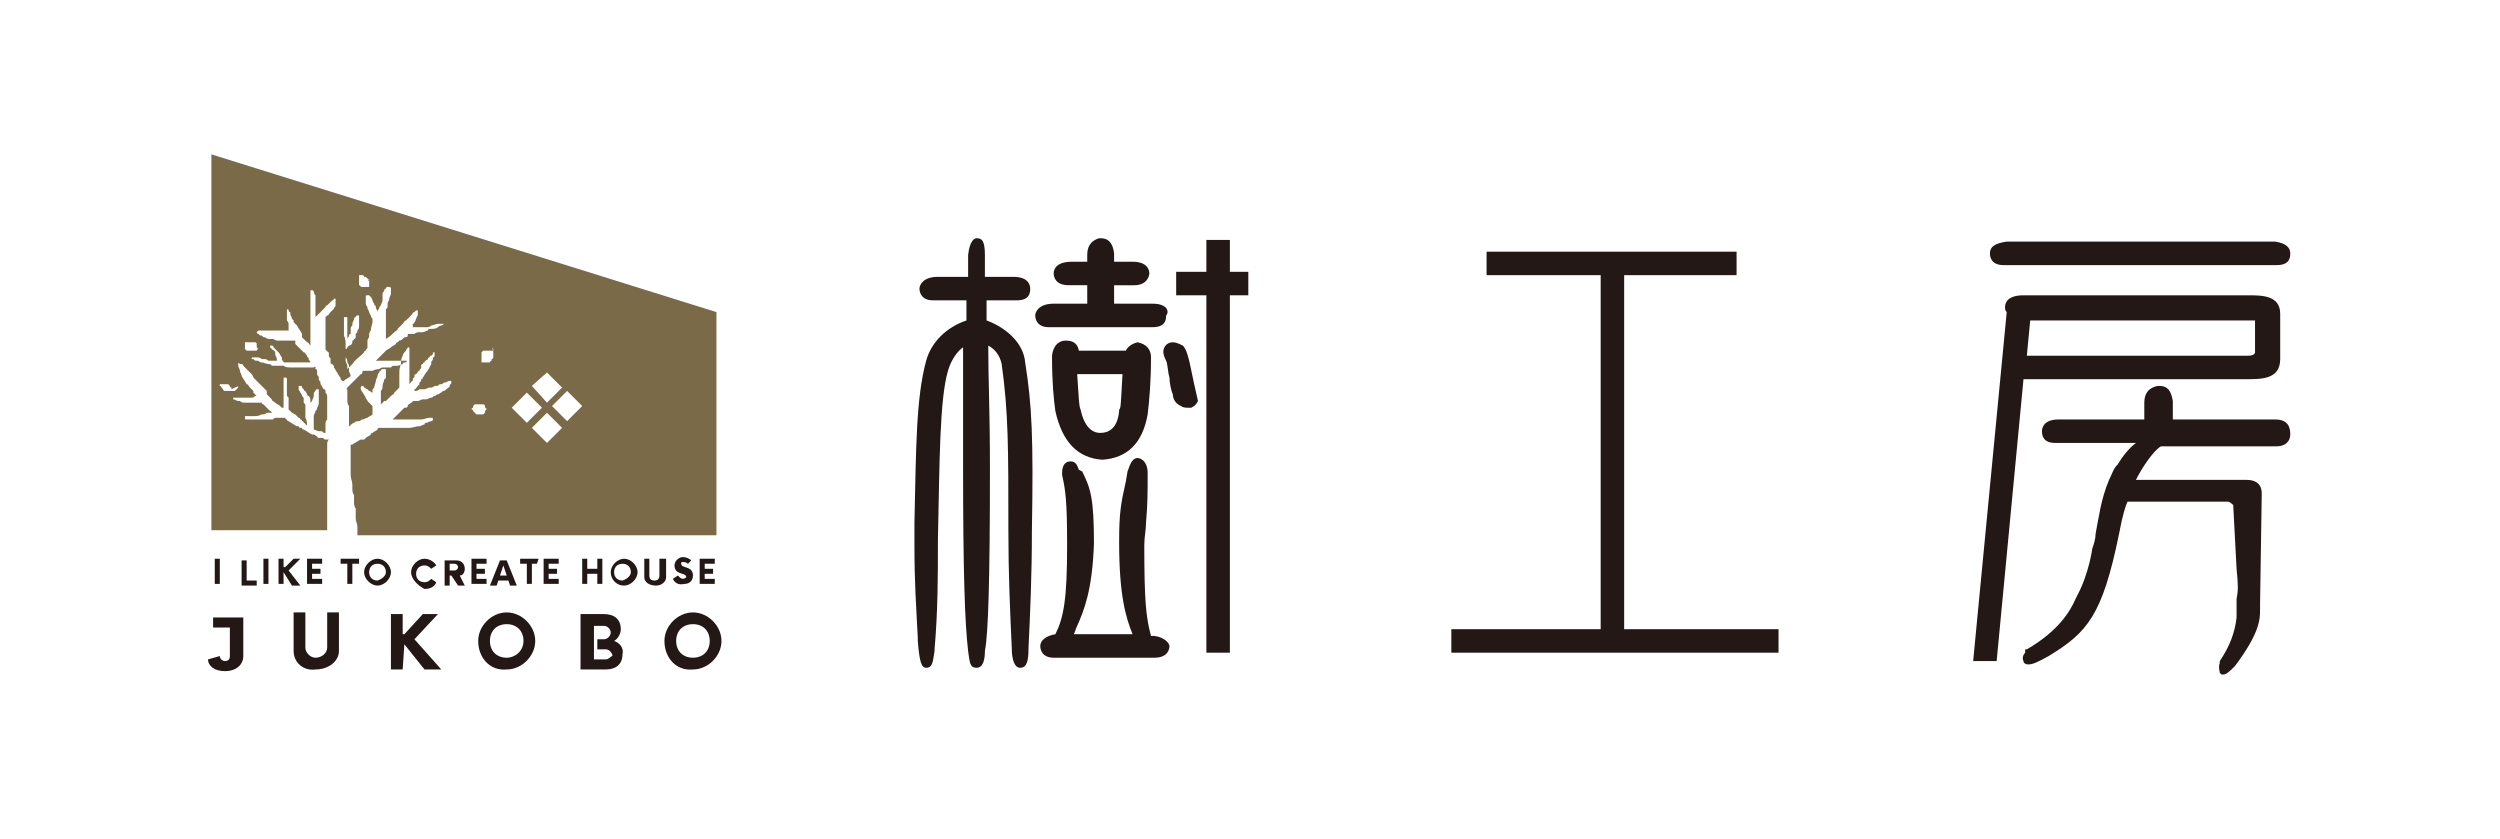 <?xml version="1.0" encoding="utf-8"?>
<!-- Generator: Adobe Illustrator 24.3.0, SVG Export Plug-In . SVG Version: 6.00 Build 0)  -->
<svg version="1.1" id="レイヤー_1" xmlns="http://www.w3.org/2000/svg" xmlns:xlink="http://www.w3.org/1999/xlink" x="0px"
	 y="0px" viewBox="0 0 149 50" style="enable-background:new 0 0 149 50;" xml:space="preserve">
<style type="text/css">
	.st0{fill-rule:evenodd;clip-rule:evenodd;fill:#7A6A48;}
	.st1{fill:#231815;}
</style>
<g>
	<g>
		<g>
			<polygon class="st0" points="19.9,17.8 19.9,17.9 19.9,17.9 			"/>
			<path class="st0" d="M15.4,23.3L15.4,23.3L15.4,23.3z"/>
			<path class="st0" d="M19.7,25.9L19.7,25.9L19.7,25.9z"/>
			<path class="st0" d="M19.7,25.9L19.7,25.9L19.7,25.9z"/>
			<path class="st0" d="M14.7,21.3L14.7,21.3L14.7,21.3z"/>
			<path class="st0" d="M15.6,22.9L15.6,22.9L15.6,22.9z"/>
			<path class="st0" d="M14.8,21.3L14.8,21.3L14.8,21.3z"/>
			<path class="st0" d="M21.2,18.9L21.2,18.9L21.2,18.9z"/>
			<path class="st0" d="M22.4,18.6L22.4,18.6L22.4,18.6L22.4,18.6z"/>
			<path class="st0" d="M25.1,24.7L25.1,24.7L25.1,24.7z"/>
			<path class="st0" d="M20.2,26.5L20.2,26.5L20.2,26.5z"/>
			<path class="st0" d="M24.6,25.2L24.6,25.2L24.6,25.2z"/>
			<path class="st0" d="M15.6,23L15.6,23L15.6,23z"/>
			<path class="st0" d="M26.9,21.4L26.9,21.4L26.9,21.4z"/>
			<path class="st0" d="M23.6,23.6L23.6,23.6L23.6,23.6L23.6,23.6z"/>
			<path class="st0" d="M26.9,21.4L26.9,21.4L26.9,21.4z"/>
			<path class="st0" d="M23.6,23.6L23.6,23.6L23.6,23.6L23.6,23.6z"/>
			<path class="st0" d="M24.2,25.1L24.2,25.1L24.2,25.1z"/>
			<path class="st0" d="M26.9,21.3L26.9,21.3L26.9,21.3z"/>
			<path class="st0" d="M25.3,19.2L25.3,19.2L25.3,19.2z"/>
			<path class="st0" d="M21.8,20.5L21.8,20.5L21.8,20.5z"/>
			<path class="st0" d="M22.1,21.6L22.1,21.6L22.1,21.6z"/>
			<path class="st0" d="M21.7,23L21.7,23L21.7,23z"/>
			<path class="st0" d="M21.8,20.5L21.8,20.5L21.8,20.5z"/>
			<path class="st0" d="M25.3,19.2L25.3,19.2L25.3,19.2z"/>
			<path class="st0" d="M24.2,19.9L24.2,19.9L24.2,19.9z"/>
			<path class="st0" d="M19.9,18.7L19.9,18.7L19.9,18.7z"/>
			<path class="st0" d="M21.9,25.2L21.9,25.2L21.9,25.2z"/>
			<path class="st0" d="M21.6,23.3L21.6,23.3L21.6,23.3z"/>
			<path class="st0" d="M14,23.3L14,23.3L14,23.3z"/>
			<path class="st0" d="M21.9,16.9L21.9,16.9L21.9,16.9z"/>
			<path class="st0" d="M42.7,18.6L12.6,9.2v22.4h6.9c0-0.1,0-0.1,0-0.2s0-0.2,0-0.2c0-0.1,0-0.1,0-0.2s0-0.1,0-0.2s0-0.2,0-0.2
				v-0.1l0,0c0-0.1,0-0.1,0-0.2l0,0c0,0,0,0,0-0.1v-0.1l0,0c0-0.1,0-0.1,0-0.2l0,0l0,0c0,0,0,0,0-0.1l0,0c0,0,0,0,0-0.1l0,0
				c0,0,0,0,0-0.1v-0.1l0,0v-0.1v-0.1l0,0c0-0.1,0-0.1,0-0.2s0-0.1,0-0.2s0-0.1,0-0.2v-0.1c0-0.1,0-0.2,0-0.4c0-0.1,0-0.1,0-0.2l0,0
				l0,0c0,0,0,0,0-0.1v-0.1l0,0c0,0,0,0,0-0.1l0,0v-0.1c0-0.1,0-0.2,0-0.2v-0.1l0,0v-0.1c0-0.1,0-0.2,0-0.3v-0.1l0,0c0,0,0,0,0-0.1
				l0,0c0-0.1,0-0.1,0-0.2s0-0.2,0.1-0.3c0,0,0,0-0.1,0c0,0,0,0-0.1,0s-0.1-0.1-0.2-0.1l0,0h-0.1l0,0l0,0H19l0,0c0,0-0.1,0-0.1-0.1
				l0,0c-0.1,0-0.1-0.1-0.2-0.1c0,0,0,0-0.1,0c-0.2-0.1-0.3-0.2-0.5-0.3l0,0c0,0-0.1,0-0.1-0.1c0,0,0,0-0.1,0l0,0c0,0-0.1,0-0.1-0.1
				c0,0,0,0-0.1,0s-0.1-0.1-0.2-0.1l0,0l0,0l0,0l0,0l0,0c-0.1-0.1-0.2-0.1-0.3-0.2l0,0l0,0l0,0l0,0c0,0-0.1,0-0.1-0.1
				c0,0-0.1,0-0.1-0.1c-0.1,0-0.1,0-0.2,0c0,0,0,0-0.1,0c0,0,0,0-0.1,0h-0.1c-0.1,0-0.2,0-0.2,0.1c-0.1,0-0.1,0-0.2,0H16
				c-0.1,0-0.3,0-0.4,0l0,0h-0.1c-0.1,0-0.1,0-0.2,0s-0.1,0-0.2,0H15c-0.1,0-0.1,0-0.2,0c0,0,0,0-0.1,0s-0.1,0-0.1-0.1v-0.1h0.1
				c0.1,0,0.2,0,0.3,0l0,0h0.1c0.2,0,0.3,0,0.5-0.1l0,0c0.1,0,0.2,0,0.3-0.1l0,0c0,0,0,0,0.1,0h0.1c0,0,0,0,0.1,0c0,0,0-0.1-0.1-0.1
				l0,0l0,0l0,0l0,0l0,0l0,0L16,24.4l0,0l0,0l0,0l0,0l0,0l0,0c-0.1-0.1-0.1-0.1-0.2-0.2l-0.1-0.1c0,0-0.1,0-0.1-0.1
				c-0.1,0-0.3,0-0.4,0c0,0,0,0-0.1,0s-0.2,0-0.4,0h-0.1c-0.1,0-0.2,0-0.3-0.1c0,0,0,0-0.1,0s-0.2-0.1-0.3-0.1l0,0c0,0,0,0,0-0.1
				c0,0,0,0,0.1,0s0.1,0,0.2,0c0.2,0,0.4,0,0.6,0c0.1,0,0.1,0,0.2,0s0.1,0,0.2-0.1c0,0,0,0,0.1,0l-0.1-0.1c0,0,0,0-0.1-0.1
				c0,0,0,0,0-0.1l0,0l0,0l0,0L15,23.2l0,0l0,0l0,0l0,0l0,0l-0.1-0.1l0,0c-0.1-0.1-0.1-0.2-0.2-0.2c-0.1-0.2-0.2-0.3-0.3-0.5
				c0-0.1-0.1-0.2-0.1-0.3c0-0.1-0.1-0.2-0.1-0.3v-0.1c0-0.1,0-0.1,0.1,0c0,0,0,0,0.1,0c0,0,0.1,0,0.1,0.1l0,0l0,0l0,0l0.1,0.1
				c0.1,0.1,0.1,0.1,0.2,0.2c0,0,0,0,0.1,0.1s0.2,0.2,0.2,0.3l0.1,0.1c0,0,0,0,0.1,0.1l0,0l0,0l0.1,0.1l0,0c0.1,0.1,0.1,0.1,0.2,0.2
				l0,0l0,0l0,0l0,0l0,0c0.1,0.1,0.1,0.1,0.2,0.2l0.1,0.1c0,0,0,0,0,0.1c0,0,0,0,0,0.1l0.1,0.1l0,0l0.1,0.1l0,0l0.1,0.1
				c0,0.1,0.1,0.1,0.2,0.2s0.2,0.1,0.3,0.2l0,0l0.1,0.1c0,0,0,0,0.1,0c0,0,0,0,0-0.1v-0.1c0-0.1,0-0.2,0-0.3c0-0.1,0-0.2,0-0.3v-0.1
				v-0.1c0-0.1,0-0.2,0-0.3l0,0c0,0,0,0,0-0.1l0,0c0-0.1,0-0.2,0-0.2s0,0,0-0.1s0-0.1,0.1-0.1s0.1,0.1,0.1,0.1l0,0c0,0,0,0,0,0.1
				v0.1v0.1V23c0,0,0,0,0,0.1v0.1l0,0v0.1v0.1v0.1c0,0.1,0,0.1,0.1,0.2c0,0.1,0,0.1,0,0.2V24c0,0.1,0,0.1,0,0.2l0,0v0.1l0,0v0.1l0,0
				c0,0,0,0,0.1,0.1c0,0,0,0,0.1,0.1c0.1,0,0.1,0.1,0.2,0.1l0,0l0,0l0,0l0.1,0.1l0.1,0.1c0,0,0.1,0,0.1,0.1c0,0,0.1,0,0.1,0.1l0,0
				l0,0l0,0c0,0,0.1,0,0.1,0.1l0,0c0,0,0.1,0,0.1,0.1l0,0c0,0,0.1,0,0.1,0.1l0,0l0,0l0,0c0-0.2,0-0.3-0.1-0.5c0,0,0,0,0-0.1
				s0-0.1,0-0.2s0-0.2,0-0.2v-0.1v-0.1c0-0.1,0-0.1-0.1-0.2l0,0l0,0l0,0c0,0,0,0,0-0.1v-0.1c0-0.1,0-0.1-0.1-0.2
				c0-0.1-0.1-0.2-0.1-0.2c0-0.1-0.1-0.1-0.1-0.2v-0.1V23c0,0,0,0,0.1,0s0.1,0,0.1,0.1l0.1,0.1l0,0l0,0l0,0l0,0c0,0,0,0.1,0.1,0.1
				c0,0.1,0.1,0.1,0.1,0.2c0,0,0,0.1,0.1,0.1c0.1,0.1,0.1,0.2,0.1,0.3l0,0c0,0,0,0,0,0.1l0,0v0.1l0,0l0,0c0-0.1,0-0.1,0.1-0.2
				c0-0.1,0.1-0.2,0.1-0.3v-0.1c0-0.1,0-0.1,0.1-0.2l0,0l0,0l0,0l0,0l0,0l0,0c0,0,0-0.1,0.1-0.1H19c0,0.1,0,0.1,0,0.2l0,0
				c0,0.1,0,0.1,0,0.2l0,0v0.1c0,0.1,0,0.2,0,0.2c0,0.1,0,0.3-0.1,0.4c0,0.1,0,0.1-0.1,0.2c0,0.1-0.1,0.2-0.1,0.3v0.1l0,0l0,0l0,0
				l0,0l0,0l0,0l0,0l0,0l0,0l0,0l0,0l0,0l0,0l0,0c0,0.1,0,0.1,0,0.2s0,0.1,0,0.2s0,0.2,0,0.3l0,0l0,0l0,0c0.1,0,0.2,0.1,0.3,0.1h0.1
				l0,0c0.1,0,0.1,0,0.2,0.1h0.1l0,0c0-0.1,0-0.2,0-0.3c0-0.1,0-0.2,0-0.2c0-0.1,0-0.2,0.1-0.3v-0.1c0-0.1,0-0.2,0-0.3
				c0-0.1,0-0.3,0-0.4l0,0v-0.1c0-0.1,0-0.2,0-0.2v-0.1c0-0.1,0-0.1,0-0.2s-0.1-0.2-0.1-0.2l0,0c0,0,0,0,0-0.1c0,0,0-0.1-0.1-0.1
				l0,0c-0.1-0.1-0.1-0.2-0.2-0.3c0,0,0,0,0-0.1l0,0l0,0c0-0.1-0.1-0.1-0.1-0.2l0,0l0,0l0,0c0,0,0,0,0-0.1l0,0l0,0
				c0-0.1-0.1-0.1-0.1-0.2v-0.1l0,0l0,0v-0.1c0,0,0-0.1-0.1-0.1v-0.1l0,0c0,0,0-0.1-0.1,0c-0.1,0-0.1,0-0.2,0l0,0
				c-0.1,0-0.3,0-0.4,0l0,0c-0.1,0-0.1,0-0.2,0s-0.3,0-0.4,0s-0.1,0-0.2,0s-0.3,0-0.4-0.1c0,0,0,0-0.1,0l0,0l0,0c-0.1,0-0.1,0-0.2,0
				l0,0h-0.1h-0.1h-0.1c-0.1,0-0.1,0-0.2-0.1c-0.1,0-0.1,0-0.1,0c-0.1,0-0.3-0.1-0.4-0.1s-0.1,0-0.2-0.1c0,0,0,0-0.1,0
				s-0.1,0-0.2-0.1H15l0,0l0,0l0,0l0,0l0,0l0,0l0,0l0,0l0,0l0,0l0,0l0,0c0-0.1,0-0.1,0.1-0.1l0,0c0.1,0,0.2,0,0.2,0
				c0.1,0,0.2,0,0.3,0.1c0,0,0,0,0.1,0s0.2,0,0.3,0.1c0.1,0,0.1,0,0.2,0c0,0,0,0,0.1,0s0.1,0,0.2,0c0,0,0,0,0-0.1s-0.1-0.2-0.1-0.3
				l0,0c0,0,0,0,0-0.1s-0.1-0.1-0.2-0.2l-0.1-0.1l0,0v-0.1h0.1c0,0,0.1,0,0.1,0.1l0.1,0.1l0,0c0,0,0,0,0.1,0.1l0,0l0,0l0.1,0.1
				c0.1,0.1,0.1,0.2,0.2,0.3l0,0c0,0,0,0,0,0.1l0,0l0,0l0,0l0,0l0,0c0,0.1,0.1,0.1,0.1,0.2l0,0l0,0l0,0l0,0l0,0l0,0l0,0H17h0.1l0,0
				c0,0,0,0,0.1,0h0.1l0,0c0,0,0,0,0.1,0h0.1c0.1,0,0.1,0,0.2,0s0.1,0,0.2,0l0,0c0.1,0,0.2,0,0.2,0s0,0,0.1,0h0.1c0.1,0,0.1,0,0.2,0
				l0,0c0-0.1-0.1-0.1-0.1-0.2l0,0c0-0.1-0.1-0.1-0.1-0.2l0,0c-0.1-0.1-0.1-0.2-0.2-0.2l0,0L18,20.9l0,0c-0.1-0.1-0.3-0.3-0.4-0.4
				c0,0,0,0,0-0.1c0,0,0,0,0-0.1c-0.1,0-0.2,0-0.3,0h-0.1c-0.1,0-0.1,0-0.2,0s-0.2,0-0.2,0c-0.1,0-0.2,0-0.2,0c-0.1,0-0.2,0-0.3-0.1
				c-0.1,0-0.1,0-0.2,0s-0.2,0-0.3-0.1c-0.1,0-0.1,0-0.2-0.1c-0.1,0-0.1,0-0.2-0.1l0,0c0,0-0.1,0-0.1-0.1l0,0c0,0,0,0,0.1-0.1
				c0.1,0,0.2,0,0.2,0l0,0c0.1,0,0.2,0,0.3,0s0.2,0,0.3,0s0.2,0,0.3,0c0.1,0,0.2,0,0.2,0c0.1,0,0.3,0,0.4,0h0.1c0,0,0,0,0-0.1v-0.1
				l0,0l0,0l0,0v-0.1l0,0l0,0v-0.1l0,0l0,0l0,0l0,0c0-0.1-0.1-0.2-0.1-0.2l0,0l0,0l0,0V19l0,0c0,0,0,0,0-0.1c0,0,0,0,0-0.1v-0.1
				v-0.1v-0.1l0,0c0-0.1,0.1-0.1,0.1,0l0,0l0,0c0,0,0,0.1,0.1,0.1l0,0l0,0v0.1l0,0l0,0c0,0.1,0.1,0.2,0.1,0.3l0.1,0.1v0.1l0,0l0,0
				l0,0l0.1,0.1l0.1,0.1c0.1,0.2,0.2,0.3,0.3,0.5c0,0,0,0,0,0.1l0,0l0,0l0,0l0,0c0,0,0,0,0,0.1l0,0l0,0l0,0l0,0l0,0l0.1,0.1l0.1,0.1
				l0,0l0,0l0.1,0.1c0.1,0,0.1,0.1,0.2,0.2c0-0.1,0-0.1,0-0.2c0,0,0,0,0-0.1c0,0,0,0,0-0.1s0-0.1,0-0.2l0,0l0,0c0-0.1,0-0.1,0-0.2
				l0,0c0,0,0,0,0-0.1l0,0c0-0.1,0-0.1,0-0.2s0-0.1,0-0.2s0-0.1,0-0.1v-0.1c0-0.1,0-0.2,0-0.3v-0.1l0,0v-0.1l0,0l0,0v-0.1
				c0-0.1,0-0.2,0-0.3l0,0l0,0c0-0.1,0-0.1,0-0.2v-0.1c0-0.1,0-0.2,0-0.2c0-0.1,0-0.2,0-0.3l0,0v-0.1c0,0,0,0,0.1,0
				c0,0,0.1,0,0.1,0.1l0,0c0,0.1,0.1,0.2,0.1,0.2v0.1c0,0,0,0,0,0.1l0,0l0,0c0,0.1,0,0.1,0,0.2s0,0.2,0,0.3c0,0.1,0,0.1,0,0.2
				s0,0.2,0,0.3c0,0,0,0,0,0.1c0.1-0.1,0.1-0.1,0.2-0.2c0,0,0,0,0.1-0.1c0,0,0,0,0.1-0.1s0.1-0.1,0.2-0.2c0,0,0-0.1,0.1-0.1
				c0.1-0.1,0.1-0.1,0.2-0.2c0,0,0,0,0.1-0.1c0,0,0.1,0,0.1-0.1c0.1,0,0.1,0,0.1,0.1V18l0,0l0,0v0.1l0,0l0,0l0,0l0,0l0,0l0,0l0,0
				l0,0l0,0l0,0l0,0l0,0l0,0l0,0c0,0,0,0,0,0.1s-0.1,0.1-0.1,0.2l-0.1,0.1l-0.1,0.1l0,0c-0.1,0.1-0.1,0.2-0.2,0.2l0,0l-0.1,0.1l0,0
				l0,0l0,0c0,0,0,0,0,0.1s0,0.2,0,0.3c0,0,0,0,0,0.1l0,0l0,0c0,0.1,0,0.2,0,0.3l0,0v0.1c0,0.1,0,0.2,0,0.4l0,0l0,0
				c0,0.1,0,0.2,0,0.3c0,0.1,0,0.1,0,0.1l0,0c0,0,0,0,0,0.1l0,0l0,0v0.1c0,0,0,0.1,0.1,0.1c0,0,0,0.1,0.1,0.1l0,0c0,0,0,0,0,0.1
				c0,0,0,0,0,0.1l0,0l0,0l0,0c0,0.1,0.1,0.1,0.1,0.2l0,0l0,0l0,0c0,0,0,0,0,0.1l0,0c0,0,0,0,0,0.1c0,0,0,0.1,0.1,0.1l0.1,0.1
				c0,0,0,0,0,0.1c0.1,0.1,0.1,0.2,0.2,0.3c0,0.1,0.1,0.1,0.1,0.2c0.1,0.1,0.1,0.1,0.1,0.2l0,0l0.1,0.1c0,0,0,0,0.1,0l0,0l0,0l0,0
				l0.1-0.1c0.1,0,0.1-0.1,0.2-0.1c0,0,0,0,0.1-0.1l0,0c0-0.1-0.1-0.2-0.1-0.3V22c0,0,0,0,0-0.1s0-0.2-0.1-0.3c0-0.1,0-0.2-0.1-0.3
				c0-0.1,0-0.2,0-0.2c0-0.1,0-0.1,0-0.2v-0.1c0,0,0,0,0-0.1s0-0.1,0-0.2s0-0.3-0.1-0.5l0,0v-0.1c0-0.1,0-0.1,0-0.2v-0.1l0,0l0,0
				l0,0c0,0,0,0,0-0.1s0-0.2,0-0.3l0,0v-0.1V19l0,0l0,0l0,0c0,0,0,0,0-0.1c0,0,0,0,0.1,0h0.1c0,0,0,0,0,0.1v0.1c0,0,0,0,0,0.1l0,0
				c0,0.1,0,0.1,0,0.2l0,0l0,0l0,0c0,0.1,0,0.2,0,0.2l0,0c0,0.1,0,0.2,0,0.2s0,0,0,0.1V20v0.1v0.1c0,0,0,0,0,0.1l0,0l0,0
				c0,0,0,0,0-0.1l0,0l0,0l0,0l0,0c0-0.1,0.1-0.1,0.1-0.2l0,0c0,0,0-0.1,0.1-0.1l0,0l0,0v-0.1l0,0l0,0c0,0,0,0,0-0.1v-0.1
				c0-0.1,0-0.1,0.1-0.2c0,0,0,0,0-0.1s0.1-0.2,0.1-0.3l0,0c0,0,0-0.1,0.1-0.1c0,0,0-0.1,0.1-0.1h0.1c0,0,0,0,0,0.1s0,0.1,0,0.2v0.1
				v0.1l0,0v0.1l0,0c0,0.1,0,0.2-0.1,0.3c0,0.1,0,0.1-0.1,0.2l0,0V20l0,0l0,0l0,0v0.1c0,0,0,0.1-0.1,0.1l0,0c0,0,0,0.1-0.1,0.1
				c0,0,0,0,0,0.1s-0.1,0.2-0.2,0.2l-0.1,0.1c0,0,0,0.1-0.1,0.1v0.1l0,0l0,0c0,0,0,0,0,0.1v0.1c0,0,0,0,0,0.1c0,0,0,0,0,0.1
				s0,0.1,0,0.2s0.1,0.2,0.1,0.3v0.1V22l0,0l0,0c0.1-0.1,0.2-0.2,0.3-0.3c0.2-0.3,0.4-0.4,0.6-0.6l0,0l0,0l0,0l0,0l0,0l0,0l0,0
				l0.1-0.1l0,0l0,0c0-0.1,0.1-0.1,0.1-0.1l0,0c0-0.1,0.1-0.1,0.1-0.2l0,0l0,0c0-0.1,0-0.2,0-0.3c0-0.1,0-0.2,0.1-0.3c0,0,0,0,0-0.1
				s0-0.2,0.1-0.3c0-0.2,0.1-0.4,0.1-0.5v-0.1c0,0,0,0,0-0.1c-0.1-0.1-0.1-0.2-0.1-0.2c-0.1-0.1-0.1-0.3-0.2-0.4v-0.1
				c-0.1-0.1-0.1-0.2-0.1-0.3c0-0.1,0-0.2,0-0.3c0-0.1,0-0.1,0.1-0.1H22l0.1,0.1c0.1,0.1,0.1,0.3,0.2,0.4l0,0l0,0l0,0
				c0,0.1,0.1,0.1,0.1,0.2s0.1,0.2,0.1,0.3l0,0c0-0.1,0-0.1,0.1-0.2c0-0.1,0-0.1,0.1-0.2c0-0.1,0.1-0.2,0.1-0.3v-0.1l0,0l0,0
				c0,0,0,0,0-0.1v-0.1l0,0v-0.1l0,0c0-0.1,0.1-0.1,0.1-0.2s0.1-0.1,0.1-0.1s0-0.1,0.1-0.1c0,0,0,0,0.1,0c0,0,0.1,0,0.1,0.1v0.1
				c0,0,0,0,0,0.1s0,0.1,0,0.1c0,0.1-0.1,0.2-0.1,0.3l0,0c0,0.1-0.1,0.2-0.1,0.3v0.1c0,0.1,0,0.2-0.1,0.2v0.1l0,0l0,0l0,0l0,0
				c0,0.1,0,0.1,0,0.2c0,0,0,0,0,0.1v0.1c0,0.1,0,0.2,0,0.3c0,0.1,0,0.2,0,0.3l0,0c0,0.1,0,0.2,0,0.4l0,0V20c0,0.1,0,0.1,0,0.2l0,0
				l0,0c0.2-0.1,0.4-0.3,0.5-0.4s0.2-0.1,0.2-0.2l0,0c0,0,0,0,0.1-0.1s0.1-0.1,0.2-0.2l0,0l0,0c0.1-0.1,0.1-0.2,0.2-0.2
				c0.1-0.1,0.2-0.2,0.3-0.3l0,0l0,0l0,0c0.1-0.1,0.1-0.2,0.2-0.2c0,0,0,0,0.1-0.1c0,0,0,0,0.1,0l0,0l0,0l0,0l0,0l0,0l0,0v0.1v0.1
				v0.1l0,0c-0.1,0.1-0.1,0.3-0.2,0.4l0,0l0,0l0,0l0,0l0,0l0,0c0,0,0,0.1-0.1,0.1l0,0c0,0,0,0,0,0.1c0,0,0,0,0,0.1l0,0l0,0
				c0,0,0,0,0.1,0l0,0c0.1,0,0.2,0,0.3,0s0.2,0,0.3,0h0.1c0.1,0,0.2,0,0.3-0.1c0.1,0,0.3-0.1,0.4-0.1s0.1,0,0.2,0l0,0
				c0.1,0,0.1,0,0.2,0l0,0l0,0l0,0c-0.1,0-0.1,0.1-0.2,0.1s-0.2,0.1-0.2,0.1c-0.1,0.1-0.3,0.1-0.4,0.1l0,0c-0.1,0-0.2,0-0.2,0.1
				c-0.1,0-0.2,0.1-0.3,0.1s-0.1,0-0.2,0s-0.2,0-0.3,0.1c-0.1,0-0.2,0-0.3,0s-0.1,0-0.1,0.1l0,0c0,0.1-0.1,0.1-0.2,0.1L24,20.2l0,0
				l0,0l0,0l0,0c0,0-0.1,0.1-0.2,0.1l-0.1,0.1l0,0c0,0-0.1,0-0.1,0.1l0,0l0,0l0,0l0,0l0,0l0,0l0,0l0,0l0,0l0,0l0,0l0,0l0,0
				c-0.1,0.1-0.2,0.1-0.3,0.2s-0.2,0.1-0.3,0.2L22.9,21c0,0,0,0-0.1,0.1l0,0l0,0c-0.1,0.1-0.2,0.2-0.3,0.3l-0.1,0.1l0,0
				c0.1,0,0.1,0,0.2,0s0.2,0,0.2,0l0,0c0.1,0,0.1,0,0.2,0l0,0c0.1,0,0.2,0,0.2,0h0.1c0.1,0,0.1,0,0.2,0s0.1,0,0.2,0s0.2,0,0.3,0h0.1
				h0.1c0,0,0.1,0,0,0.1c0,0,0,0-0.1,0l0,0l0,0c0,0-0.1,0-0.1,0.1l0,0c-0.1,0-0.2,0.1-0.3,0.1s-0.1,0-0.2,0s-0.1,0-0.2,0.1h-0.1
				h-0.1c-0.1,0-0.1,0-0.2,0s-0.2,0-0.3,0.1c-0.1,0-0.2,0-0.4,0.1l0,0c0,0,0,0-0.1,0l0,0l0,0c0,0,0,0-0.1,0h-0.1c0,0,0,0-0.1,0l0,0
				c0,0,0,0-0.1,0s-0.1,0-0.1,0.1c0,0,0,0.1-0.1,0.1l0,0l0,0l0,0l0,0l0,0c0,0,0,0-0.1,0.1l-0.1,0.1l-0.1,0.1c0,0,0,0-0.1,0.1
				L21,22.8l0,0l0,0l0,0l0,0l0,0l0,0l0,0l0,0l0,0l0,0l0,0l0,0l0,0l0,0l0,0l0,0l0,0l0,0c-0.1,0.1-0.1,0.1-0.2,0.2l-0.1,0.1l0,0l0,0
				c0,0-0.1,0.1,0,0.1l0,0l0,0c0,0,0,0,0,0.1v0.1c0,0,0,0,0,0.1l0,0l0,0v0.1c0,0.1,0,0.1,0,0.2s0,0.3,0.1,0.4l0,0v0.1l0,0
				c0,0,0,0,0,0.1v0.1v0.1c0,0.1,0,0.2,0,0.3l0,0c0,0.1,0,0.2,0,0.3l0,0c0,0,0,0,0,0.1l0,0c0,0,0,0,0,0.1l0,0l0,0l0,0
				c0,0,0.1,0,0.1-0.1c0.1,0,0.1-0.1,0.2-0.1l0,0l0,0l0,0l0,0l0,0l0,0l0,0l0,0l0,0l0,0c0.1-0.1,0.2-0.1,0.3-0.1l0,0l0,0l0,0l0,0l0,0
				l0,0l0,0l0,0c0.1,0,0.1-0.1,0.2-0.1s0.2-0.1,0.3-0.1c0.1-0.1,0.2-0.1,0.3-0.2c0,0,0,0,0-0.1s0-0.2,0-0.3v-0.1l-0.1-0.1l0,0l0,0
				l0,0l0,0l0,0l0,0l0,0l0,0l0,0l0,0l0,0l0,0l0,0C22,24,22,24,21.9,23.9c0-0.1-0.1-0.1-0.1-0.2c-0.1-0.2-0.2-0.3-0.3-0.5v-0.1
				c0,0,0-0.1,0.1-0.1l0,0c0.1,0,0.1,0.1,0.1,0.1c0.1,0,0.1,0.1,0.2,0.1l0.1,0.1c0.1,0,0.1,0.1,0.2,0.1l0,0l0,0l0,0l0,0l0,0l0,0l0,0
				l0,0l0,0l0,0l0,0l0,0l0,0l0,0l0,0l0,0l0,0l0,0c0,0,0,0,0-0.1s0-0.1,0.1-0.2c0-0.1,0.1-0.3,0.1-0.4s0.1-0.2,0.1-0.3
				c0-0.1,0.1-0.2,0.1-0.2s0-0.1,0.1-0.1l0,0c0,0,0-0.1,0.1-0.1h0.1H23c0,0.1,0,0.1,0,0.2s0,0.1,0,0.2s0,0.2-0.1,0.2
				c0,0.1-0.1,0.3-0.1,0.4s0,0.2-0.1,0.3v0.1v0.1v0.1c0,0.1,0,0.1,0,0.2l0,0c0,0.1,0,0.2,0,0.3l0.1-0.1l0.1-0.1l0,0c0,0,0,0,0.1,0
				l0,0l0,0l0,0l0,0l0,0l0,0l0,0l0.1-0.1c0,0,0,0,0.1-0.1l0,0l0,0c0,0,0,0,0.1-0.1l0,0l0,0l0,0l0,0l0,0l0,0c0.1-0.1,0.2-0.1,0.2-0.2
				c0.1-0.1,0.1-0.1,0.2-0.2l0.1-0.1l0,0c0-0.1,0-0.1,0-0.2s0-0.1,0-0.2c0,0,0,0,0-0.1s0-0.2,0-0.3c0-0.2,0-0.4,0.1-0.6l0,0l0,0l0,0
				c0-0.2,0-0.3,0.1-0.5c0-0.1,0.1-0.2,0.2-0.3c0-0.1,0.1-0.1,0.1-0.2l0,0c0.1,0,0.1,0,0.1,0.1s0,0.1,0,0.2s0,0.2,0,0.3l0,0
				c0,0,0,0,0,0.1l0,0v0.1c0,0.1,0,0.1,0,0.2s0,0.2,0,0.3v0.1c0,0.1,0,0.2,0,0.3c0,0.1,0,0.2,0,0.3c0,0.1,0,0.1,0,0.2l0,0
				c0.1-0.1,0.1-0.2,0.2-0.2l0,0c0,0,0,0,0-0.1l0,0l0,0l0,0l0,0c0,0,0-0.1,0.1-0.1l0,0c0,0,0,0,0-0.1c0,0,0-0.1,0.1-0.1l0,0
				c0.1-0.1,0.1-0.2,0.2-0.2c0-0.1,0.1-0.1,0.1-0.2l0,0l0,0l0,0c0,0,0,0,0-0.1l0,0c0,0,0-0.1,0.1-0.1l0,0l0,0l0,0l0,0
				c0,0,0-0.1,0.1-0.1c0-0.1,0.1-0.1,0.2-0.2c0,0,0-0.1,0.1-0.1l0,0c0,0,0-0.1,0.1-0.1l0,0l0,0l0,0l0,0l0.1-0.1l0,0l0,0l0,0
				c0,0,0,0,0-0.1c0,0,0,0,0.1,0l0,0l0,0l0,0l0,0c0,0.1,0,0.1,0,0.2c0,0,0,0.1-0.1,0.1c0,0,0,0,0,0.1l0,0l0,0c0,0.1-0.1,0.1-0.1,0.2
				l0,0c0,0,0,0,0,0.1c-0.1,0.2-0.2,0.4-0.3,0.5l0,0c-0.1,0.1-0.1,0.2-0.2,0.3c0,0,0,0.1-0.1,0.1c0,0,0,0,0,0.1l0,0l0,0L25,22.8
				c0,0,0,0,0,0.1l0,0l0,0L24.9,23c-0.1,0.1-0.1,0.2-0.2,0.2c0,0,0,0,0,0.1l0,0c0.1,0,0.2,0,0.3-0.1h0.1l0,0l0,0c0.1,0,0.1,0,0.2,0
				l0,0l0,0c0.1,0,0.2-0.1,0.3-0.1c0,0,0,0,0.1,0c0,0,0.1,0,0.2-0.1c0,0,0,0,0.1,0l0,0c0.1,0,0.1,0,0.2-0.1c0,0,0,0,0.1,0
				s0.1-0.1,0.2-0.1s0.2-0.1,0.3-0.1s0.1,0,0.1,0.1s-0.1,0.1-0.1,0.2l0,0c0,0.1-0.1,0.1-0.2,0.2l0,0c-0.1,0.1-0.1,0.1-0.2,0.1l0,0
				l0,0l0,0l0,0l-0.1,0.1c-0.1,0-0.1,0.1-0.2,0.1s-0.1,0.1-0.2,0.1s-0.1,0.1-0.2,0.1s-0.2,0.1-0.3,0.1h-0.1h-0.1
				c-0.1,0-0.2,0.1-0.3,0.1l0,0h-0.1c-0.1,0-0.1,0-0.2,0l0,0l0,0l0,0l0,0c0,0,0,0.1-0.1,0.1l0,0l0,0c-0.1,0.1-0.2,0.1-0.2,0.2
				s-0.1,0.1-0.2,0.1c-0.1,0.1-0.1,0.1-0.2,0.2l-0.1,0.1l-0.1,0.1l0,0l0,0l0,0l0,0c-0.1,0.1-0.1,0.1-0.2,0.2l0,0L23.4,25l0,0
				c0.1,0,0.1,0,0.2,0s0.1,0,0.2,0h0.1c0.1,0,0.2,0,0.3,0c0,0,0,0,0.1,0s0.1,0,0.2,0s0.2,0,0.3,0l0,0l0,0c0.1,0,0.1,0,0.2,0h0.1
				c0.2,0,0.3-0.1,0.5-0.1h0.1c0.1,0,0.1,0,0.1,0.1c0,0,0,0.1-0.1,0.1s-0.2,0.1-0.3,0.1c0,0-0.1,0-0.1,0.1c-0.1,0-0.2,0.1-0.3,0.1
				c-0.2,0-0.4,0.1-0.6,0.1l0,0c-0.1,0-0.1,0-0.2,0s-0.1,0-0.2,0s-0.1,0-0.2,0s-0.2,0-0.3,0l0,0c0,0,0,0-0.1,0s-0.1,0-0.2,0
				c0,0,0,0-0.1,0c0,0,0,0-0.1,0l0,0c-0.1,0-0.1,0-0.2,0c0,0,0,0-0.1,0h-0.1c0,0-0.1,0-0.1,0.1c-0.1,0.1-0.2,0.1-0.3,0.2
				c0,0-0.1,0-0.1,0.1l0,0l0,0l0,0C22,26,21.9,26,21.8,26.1l-0.1,0.1c0,0,0,0-0.1,0l0,0l0,0l0,0l0,0l0,0c0,0,0,0-0.1,0
				s-0.1,0.1-0.2,0.1l0,0l0,0c-0.1,0.1-0.2,0.1-0.3,0.2l0,0l0,0c0,0,0,0-0.1,0l0,0c0,0,0,0,0,0.1s0,0.1,0,0.2c0,0,0,0,0,0.1V27v0.1
				v0.1c0,0.1,0,0.2,0,0.3v0.1v0.1v0.1l0,0l0,0c0,0.1,0,0.2,0,0.2c0,0.1,0,0.2,0,0.3c0,0.2,0.1,0.4,0.1,0.6l0,0l0,0
				c0,0.1,0,0.1,0,0.2s0,0.3,0.1,0.4l0,0c0,0.1,0,0.2,0,0.3v0.1c0,0.1,0,0.3,0.1,0.4c0,0.1,0,0.1,0,0.2c0,0,0,0,0,0.1l0,0l0,0v0.1
				c0,0.1,0,0.1,0,0.2c0,0.2,0.1,0.3,0.1,0.5l0,0l0,0c0,0.1,0,0.1,0,0.2s0,0.1,0,0.2v0.1h21.4C42.7,31.9,42.7,18.6,42.7,18.6z
				 M14.2,23.1L14.2,23.1L14.2,23.1L14.2,23.1c-0.1,0.1-0.1,0.1-0.1,0.1l0,0l0,0l0,0c0,0,0,0-0.1,0.1l0,0l0,0l0,0c0,0,0,0-0.1,0
				c0,0,0,0-0.1,0c0,0,0,0-0.1,0l0,0l0,0l0,0c0,0,0,0-0.1,0h-0.1c0,0,0,0-0.1,0l0,0l0,0l0,0l0,0l0,0c0,0-0.1,0-0.1-0.1l0,0l0,0l0,0
				l0,0l0,0l0,0l0,0l-0.1-0.1c0,0,0-0.1-0.1-0.1c0,0,0,0,0-0.1l0,0l0,0l0,0l0,0l0,0l0,0c0,0,0,0,0.1,0l0,0l0,0l0,0l0,0l0,0h0.1h0.1
				l0,0c0,0,0,0,0.1,0l0,0l0,0l0,0h0.1l0,0l0,0l0,0l0,0l0,0l0,0l0,0l0,0l0,0l0,0l0,0l0,0l0,0l0,0l0,0l0,0l0,0l0,0l0,0l0,0l0,0l0,0
				l0,0l0,0l0,0c0,0,0,0,0.1,0.1l0,0l0,0l0,0c0,0,0,0.1,0.1,0.1l0,0c0,0,0,0,0,0.1C14.2,23,14.2,23,14.2,23.1
				C14.3,23.1,14.2,23.1,14.2,23.1z M15.4,20.8L15.4,20.8L15.4,20.8c-0.1,0-0.1,0-0.1,0.1l0,0l0,0l0,0l0,0h-0.1l0,0l0,0l0,0h-0.1
				c0,0,0,0-0.1,0c0,0,0,0-0.1,0l0,0l0,0l0,0l0,0h-0.1c0,0,0,0-0.1,0l0,0l0,0l0,0l-0.1-0.1l0,0l0,0l0,0c0,0,0,0,0-0.1l0,0l0,0v-0.1
				v-0.1v-0.1l0,0l0,0l0,0l0,0l0,0l0,0h0.1l0,0l0,0c0,0,0,0,0.1,0l0,0c0,0,0,0,0.1,0H15h0.1c0,0,0,0,0.1,0l0,0l0,0l0,0
				c0,0,0.1,0,0.1,0.1l0,0l0,0l0,0l0,0l0,0l0,0l0,0l0,0l0,0l0,0l0,0l0,0l0,0l0,0l0,0l0,0l0,0l0,0l0,0l0,0l0,0l0,0l0,0l0,0l0,0l0,0
				l0,0c0,0,0,0,0,0.1l0,0c0,0,0,0,0,0.1l0,0L15.4,20.8L15.4,20.8c-0.1,0-0.1,0-0.1,0.1C15.4,20.7,15.4,20.8,15.4,20.8L15.4,20.8z
				 M22,16.7L22,16.7c0,0.1,0,0.1,0,0.1v0.1l0,0l0,0l0,0V17l0,0l0,0l0,0l0,0v0.1l0,0l0,0l0,0h-0.1c0,0,0,0-0.1,0l0,0h-0.1l0,0
				c0,0,0,0-0.1,0l0,0c0,0,0,0-0.1,0l0,0l0,0l0,0l0,0l0,0l0,0l0,0l0,0l0,0l0,0l0,0l0,0l0,0l0,0l0,0l0,0l0,0l0,0l0,0l0,0l0,0l0,0l0,0
				l0,0l0,0l0,0l0,0l0,0c0,0,0-0.1-0.1-0.1l0,0l0,0l0,0c0,0,0,0,0-0.1v-0.1v-0.1c0,0,0,0,0-0.1l0,0c0,0,0,0,0-0.1l0,0l0,0
				c0,0,0,0,0-0.1l0,0l0,0l0,0l0,0l0,0l0,0h0.1h0.1c0,0,0.1,0,0.1,0.1l0,0l0,0c0,0,0,0,0.1,0l0,0l0,0l0,0l0,0l0.1,0.1l0,0l0,0l0,0
				l0,0C21.9,16.6,21.9,16.6,22,16.7l-0.1,0.1l0,0C22,16.6,22,16.6,22,16.7C22,16.6,22,16.6,22,16.7L22,16.7z M32.6,22.2l0.9,0.9
				L32.6,24l-0.9-1L32.6,22.2z M29,24.4L29,24.4C29,24.4,28.9,24.4,29,24.4c-0.1,0.1-0.1,0.1-0.1,0.2l-0.1,0.1l0,0l0,0
				c0,0,0,0-0.1,0l0,0l0,0l0,0l0,0h-0.1l0,0l0,0l0,0l0,0c0,0,0,0-0.1,0h-0.1l0,0l0,0l0,0l0,0l0,0l0,0c0,0,0,0-0.1-0.1l0,0l0,0l0,0
				c0,0,0,0-0.1-0.1l0,0l0,0l0,0l0,0c0,0,0-0.1-0.1-0.1l0,0l0,0l0,0c0,0,0-0.1,0.1-0.1c0,0,0,0,0-0.1l0,0c0,0,0,0,0.1-0.1l0,0l0,0
				l0,0c0,0,0,0,0.1,0l0,0c0,0,0,0,0.1,0l0,0l0,0l0,0l0,0l0,0l0,0l0,0l0,0l0,0l0,0l0,0l0,0l0,0l0,0l0,0l0,0l0,0l0,0l0,0l0,0l0,0l0,0
				l0,0l0,0h0.1l0,0l0,0l0,0c0,0,0,0,0.1,0l0,0h0.1c0,0,0.1,0,0.1,0.1l0,0l0,0l0,0l0,0l0,0C28.9,24.2,28.9,24.3,29,24.4
				C28.9,24.3,29,24.3,29,24.4C29,24.3,29,24.3,29,24.4C29,24.3,29,24.3,29,24.4C29,24.3,29,24.3,29,24.4L29,24.4z M29.4,20.8
				L29.4,20.8c0,0.1,0,0.1,0,0.2v0.1l0,0c0,0,0,0,0,0.1c0,0,0,0,0,0.1l0,0l0,0l0,0c0,0,0,0.1-0.1,0.1l0,0l0,0l0,0l0,0c0,0,0,0,0,0.1
				c0,0-0.1,0-0.1,0.1l0,0l0,0l0,0l0,0c0,0,0,0-0.1,0c0,0,0,0-0.1,0h-0.1l0,0l0,0l0,0h-0.1l0,0l0,0l0,0l0,0h-0.1l0,0l0,0l0,0v-0.1
				c0,0,0,0,0-0.1l0,0v-0.1l0,0c0,0,0,0,0-0.1l0,0c0,0,0,0,0-0.1l0,0c0,0,0,0,0-0.1l0,0l0,0l0,0l0,0l0,0l0,0l0,0l0,0l0,0l0,0l0,0
				l0,0l0,0l0,0l0,0l0,0l0,0l0,0l0,0l0,0l0,0l0,0l0,0l0,0l0,0l0.1-0.1l0,0l0,0l0,0c0,0,0,0,0.1,0H29h0.1c0,0,0,0,0.1,0l0,0
				c0,0,0,0,0.1,0c0,0,0,0,0.1,0l0,0C29.3,20.7,29.3,20.7,29.4,20.8C29.4,20.7,29.4,20.7,29.4,20.8C29.4,20.7,29.4,20.7,29.4,20.8
				C29.4,20.7,29.4,20.7,29.4,20.8C29.4,20.7,29.4,20.7,29.4,20.8C29.4,20.7,29.4,20.8,29.4,20.8L29.4,20.8z M30.5,24.3l0.9-0.9
				l0.9,0.9l-0.9,0.9L30.5,24.3z M32.6,26.4l-0.9-0.9l0.9-0.9l0.9,0.9L32.6,26.4z M33.8,25.1l-0.9-0.9l0.9-0.9l0.9,0.9L33.8,25.1z"
				/>
			<path class="st0" d="M15.1,21L15.1,21L15.1,21z"/>
			<path class="st0" d="M16.8,18.7L16.8,18.7L16.8,18.7z"/>
			<path class="st0" d="M19.2,21.1L19.2,21.1L19.2,21.1z"/>
			<path class="st0" d="M28.7,21.7L28.7,21.7L28.7,21.7z"/>
			<path class="st0" d="M19.5,17.4L19.5,17.4L19.5,17.4z"/>
			<path class="st0" d="M27.8,24.6L27.8,24.6L27.8,24.6z"/>
			<path class="st0" d="M20.2,27.5L20.2,27.5L20.2,27.5z"/>
			<path class="st0" d="M19.7,25.9L19.7,25.9L19.7,25.9z"/>
			<path class="st0" d="M16.2,22.9L16.2,22.9L16.2,22.9C16.2,22.8,16.2,22.8,16.2,22.9z"/>
			<path class="st0" d="M15.8,20.4L15.8,20.4L15.8,20.4z"/>
		</g>
		<g>
			<g>
				<path class="st1" d="M14.5,39.1c0,0.5-0.4,0.9-1.1,0.9c-0.6,0-1-0.3-1-0.7l0.7-0.2c0,0.2,0.2,0.3,0.3,0.3c0.2,0,0.3-0.1,0.3-0.3
					v-1.7h-1v-0.6h1.8V39.1z"/>
				<path class="st1" d="M17.5,38.8v-2.3h0.7v2.1c0,0.3,0.3,0.6,0.6,0.6c0.4,0,0.7-0.3,0.7-0.6v-2.1h0.7v2.3c0,0.6-0.6,1.1-1.4,1.1
					C18.1,40,17.5,39.5,17.5,38.8z"/>
				<path class="st1" d="M24.1,38.4L24.1,38.4L24,39.9h-0.7v-3.3H24v1.2h0.1l1.1-1.2h0.9l-1.4,1.5l1.6,1.8h-1L24.1,38.4z"/>
				<path class="st1" d="M28.5,38.2c0-0.9,0.8-1.7,1.7-1.7s1.7,0.8,1.7,1.7s-0.8,1.7-1.7,1.7C29.2,40,28.5,39.2,28.5,38.2z
					 M31.2,38.2c0-0.6-0.4-1-1-1s-1,0.4-1,1s0.4,1,1,1C30.7,39.2,31.2,38.8,31.2,38.2z"/>
				<path class="st1" d="M39.6,38.2c0-0.9,0.8-1.7,1.7-1.7s1.7,0.8,1.7,1.7s-0.8,1.7-1.7,1.7C40.3,40,39.6,39.2,39.6,38.2z
					 M42.3,38.2c0-0.6-0.4-1-1-1s-1,0.4-1,1s0.4,1,1,1C41.9,39.2,42.3,38.8,42.3,38.2z"/>
			</g>
			<g>
				<path class="st1" d="M36.6,38.2c0.2-0.1,0.4-0.4,0.4-0.7c0-0.6-0.4-0.9-1-0.9h-1.4v3.3h1.5c0.6,0,1-0.3,1-0.9
					C37.2,38.6,36.9,38.3,36.6,38.2z M36.1,39.3h-0.7v-2H36c0.2,0,0.4,0.2,0.4,0.4s-0.2,0.4-0.4,0.4h-0.4v0.6h0.5
					c0.2,0,0.4,0.2,0.4,0.4C36.4,39.1,36.3,39.3,36.1,39.3z"/>
			</g>
		</g>
		<g>
			<path class="st1" d="M12.8,33.3h0.3v1.5h-0.3V33.3z"/>
			<path class="st1" d="M15.3,34.6v0.3h-0.9v-1.5h0.3v1.2H15.3z"/>
			<path class="st1" d="M15.7,33.3H16v1.5h-0.3V33.3z"/>
			<path class="st1" d="M16.9,34.1L16.9,34.1v0.7h-0.3v-1.5h0.3v0.5H17l0.5-0.5h0.4L17.2,34l0.7,0.9h-0.5L16.9,34.1z"/>
			<path class="st1" d="M18.6,33.6v0.3h0.5v0.3h-0.5v0.3h0.6v0.3h-0.9v-1.5h0.9v0.3C19.2,33.6,18.6,33.6,18.6,33.6z"/>
			<path class="st1" d="M21.4,33.6H21v1.2h-0.3v-1.2h-0.4v-0.3h1.1C21.4,33.3,21.4,33.6,21.4,33.6z"/>
			<path class="st1" d="M21.7,34.1c0-0.4,0.4-0.8,0.8-0.8s0.8,0.4,0.8,0.8c0,0.4-0.4,0.8-0.8,0.8C22.1,34.9,21.7,34.5,21.7,34.1z
				 M23,34.1c0-0.3-0.2-0.5-0.5-0.5S22,33.8,22,34.1s0.2,0.5,0.5,0.5C22.8,34.5,23,34.3,23,34.1z"/>
			<path class="st1" d="M24.5,34.1c0-0.4,0.4-0.8,0.8-0.8c0.3,0,0.6,0.2,0.7,0.4l-0.3,0.2c-0.1-0.1-0.2-0.2-0.4-0.2
				c-0.3,0-0.5,0.2-0.5,0.5s0.2,0.5,0.5,0.5c0.2,0,0.3-0.1,0.4-0.2l0.3,0.2c-0.1,0.3-0.4,0.4-0.7,0.4C24.9,34.9,24.5,34.5,24.5,34.1
				z"/>
			<path class="st1" d="M27.7,34.9h-0.4l-0.4-0.6h-0.1v0.6h-0.3v-1.5h0.7c0.3,0,0.5,0.2,0.5,0.5c0,0.2-0.1,0.4-0.3,0.4L27.7,34.9z
				 M27.3,33.8c0-0.1-0.1-0.2-0.2-0.2h-0.3V34h0.3C27.2,34,27.3,33.9,27.3,33.8z"/>
			<path class="st1" d="M28.4,33.6v0.3h0.5v0.3h-0.5v0.3H29v0.3h-0.9v-1.5H29v0.3C29,33.6,28.4,33.6,28.4,33.6z"/>
			<path class="st1" d="M30.3,34.6h-0.6l-0.1,0.3h-0.4l0.6-1.5h0.4l0.6,1.5h-0.4L30.3,34.6z M30.2,34.3L30,33.7l-0.2,0.6H30.2z"/>
			<path class="st1" d="M32,33.6h-0.3v1.2h-0.3v-1.2H31v-0.3h1.1L32,33.6L32,33.6z"/>
			<path class="st1" d="M32.7,33.6v0.3h0.5v0.3h-0.5v0.3h0.6v0.3h-0.9v-1.5h0.9v0.3C33.3,33.6,32.7,33.6,32.7,33.6z"/>
			<path class="st1" d="M35.9,33.3v1.5h-0.3v-0.6H35v0.6h-0.3v-1.5H35v0.6h0.6v-0.6H35.9z"/>
			<path class="st1" d="M36.4,34.1c0-0.4,0.4-0.8,0.8-0.8c0.4,0,0.8,0.4,0.8,0.8c0,0.4-0.4,0.8-0.8,0.8
				C36.7,34.9,36.4,34.5,36.4,34.1z M37.6,34.1c0-0.3-0.2-0.5-0.5-0.5s-0.5,0.2-0.5,0.5s0.2,0.5,0.5,0.5
				C37.4,34.5,37.6,34.3,37.6,34.1z"/>
			<path class="st1" d="M38.4,34.4v-1.1h0.3v1c0,0.2,0.1,0.3,0.3,0.3s0.3-0.1,0.3-0.3v-1h0.4v1.1c0,0.3-0.3,0.5-0.6,0.5
				C38.7,34.9,38.4,34.7,38.4,34.4z"/>
			<path class="st1" d="M40.1,34.5l0.3-0.2c0.1,0.1,0.2,0.2,0.3,0.2s0.2-0.1,0.2-0.1c0-0.3-0.7-0.1-0.7-0.7c0-0.3,0.3-0.5,0.5-0.5
				s0.4,0.1,0.5,0.2L41,33.6c-0.1-0.1-0.2-0.1-0.3-0.1s-0.1,0-0.1,0.1c0,0.3,0.7,0.1,0.7,0.7c0,0.3-0.2,0.5-0.5,0.5
				C40.4,34.9,40.2,34.7,40.1,34.5z"/>
			<path class="st1" d="M42,33.6v0.3h0.5v0.3H42v0.3h0.6v0.3h-0.9v-1.5h0.9v0.3C42.6,33.6,42,33.6,42,33.6z"/>
		</g>
	</g>
	<g>
		<path class="st1" d="M68.7,18.1h-2.3V17h1.2c0.8,0,0.9-0.6,0.9-0.7c0-0.2-0.1-0.7-1-0.7h-1.1v-0.5c-0.1-0.8-0.5-0.9-0.8-0.9h-0.1
			c-0.3,0.1-0.7,0.3-0.7,1v0.4h-0.9c-0.9,0-1.1,0.4-1.1,0.7c0,0.2,0.1,0.7,0.9,0.7h1.1v1.1h-2c-0.9,0-1.1,0.5-1.1,0.7
			s0.1,0.7,0.8,0.7h6.2c0.8,0,0.8-0.5,0.8-0.7C69.7,18.6,69.6,18.1,68.7,18.1z"/>
		<path class="st1" d="M68.8,37.9h-0.2c-0.3-1.1-0.4-2.1-0.4-5.4c0-0.5,0.1-0.9,0.1-1.3c0.1-1.2,0.1-1.8,0.1-3
			c0-0.7-0.4-0.9-0.6-0.9c-0.4,0-0.5,0.6-0.6,0.8l-0.1,0.6c-0.3,1.3-0.4,1.9-0.4,3.6c0,3.2,0.4,4.5,0.8,5.5H64
			c0.1-0.2,0.1-0.3,0.2-0.5c0.4-0.9,0.9-2.1,1-4.9c0-2.7-0.2-3.3-0.7-4.3L64.3,28c-0.1-0.3-0.2-0.5-0.5-0.5c-0.2,0-0.5,0.1-0.5,0.7
			v0.1c0.2,0.9,0.3,1.5,0.3,4.2c0,3.2-0.2,4.3-0.7,5.3c-0.6,0.1-0.9,0.4-0.9,0.7c0,0.2,0.1,0.7,0.8,0.7h6c0.8,0,0.9-0.5,0.9-0.7
			C69.7,38.4,69.5,38,68.8,37.9z"/>
		<path class="st1" d="M67.8,20.4L67.8,20.4L67.8,20.4c-0.4,0.1-0.6,0.3-0.7,0.5h-2.8c-0.1-0.6-0.6-0.6-0.8-0.6s-0.7,0.1-0.8,0.9
			l0,0c0,1.6,0.1,2.6,0.2,3.3c0.4,1.8,1.3,2.8,2.8,2.9l0,0l0,0c1.5-0.1,2.4-1,2.7-2.7c0.1-0.8,0.2-2,0.2-3.4
			C68.6,20.8,68.3,20.5,67.8,20.4z M66.9,22.3c-0.1,1.8-0.1,2.1-0.2,2.1v0.1c-0.1,1.1-0.7,1.3-1.1,1.3c-0.2,0-0.9,0-1.2-1.4
			c-0.1-0.2-0.1-0.7-0.2-2.1H66.9z"/>
		<path class="st1" d="M70.9,21.6c-0.1-0.4-0.2-0.8-0.4-1l0,0l0,0c-0.2-0.1-0.4-0.2-0.6-0.2s-0.4,0.1-0.5,0.3
			c-0.1,0.2-0.1,0.4,0.1,0.8c0.1,0.2,0.1,0.7,0.2,1c0,0.3,0.1,0.8,0.2,1c0,0.3,0.2,0.6,0.5,0.7c0.1,0.1,0.3,0.1,0.4,0.1s0.1,0,0.2,0
			c0.2-0.1,0.3-0.2,0.4-0.4C71.3,23.5,71,22.1,70.9,21.6z"/>
		<rect x="88.6" y="15" class="st1" width="14.9" height="1.4"/>
		<rect x="86.5" y="37.5" class="st1" width="19.5" height="1.4"/>
		<rect x="95.4" y="15.9" class="st1" width="1.4" height="22.2"/>
		<polygon class="st1" points="74.4,16.2 73.3,16.2 73.3,14.3 71.9,14.3 71.9,16.2 70.1,16.2 70.1,17.6 71.9,17.6 71.9,38.9 
			73.3,38.9 73.3,17.6 74.4,17.6 		"/>
		<g>
			<path class="st1" d="M133.9,22.6c0.9,0,2,0,2-1.2v-2.7c0-1.1-1.1-1.1-1.9-1.1h-13.4c-0.9,0-1.1,0.4-1.1,0.7c0,0.1,0,0.2,0.1,0.3
				l-2,20.8h1.4l1.6-16.8C120.6,22.6,133.9,22.6,133.9,22.6z M134.1,19.1c0.2,0,0.3,0,0.3,0V21c0,0,0,0.2-0.4,0.2h-13.2l0.2-2.1
				H134.1z"/>
			<path class="st1" d="M119.4,15.8h16.3c0.8,0,0.8-0.5,0.8-0.7c0-0.3-0.2-0.6-0.9-0.7h-16l0,0c-0.7,0.1-1,0.3-1,0.7
				C118.6,15.2,118.6,15.8,119.4,15.8z"/>
			<path class="st1" d="M135.6,25h-6.1v-1.1l0,0c-0.1-0.6-0.3-0.9-0.8-0.9h-0.1c-0.5,0.1-0.8,0.4-0.8,1v1h-5.1c-0.9,0-1,0.5-1,0.7
				c0,0.5,0.3,0.7,0.8,0.7h4.8c-0.4,0.3-0.8,0.8-1.1,1.3l-0.1,0.1c-0.2,0.3-0.2,0.4-0.4,0.8c-0.5,1.2-0.6,2.2-0.8,3.2
				c0,0.3-0.1,0.6-0.2,0.9c0,0-0.2,1.5-0.9,2.8l-0.1,0.2c-0.3,0.7-1,1.9-2.9,3h-0.1v0.1c0,0,0,0,0,0.1c-0.1,0.1-0.2,0.3-0.1,0.5
				c0,0.1,0.1,0.2,0.3,0.2s0.5-0.1,1.2-0.5c2.3-1.4,3.2-2.4,4.2-7.3c0.2-1.1,0.4-1.7,0.5-1.9h0.2h5.8c0.1,0,0.3,0.2,0.3,0.2l0.2,3.8
				c0.1,1,0.1,1.3,0,1.8v0.4c0,0.3,0,0.5,0,0.7c-0.1,0.9-0.4,1.7-1,2.6l0,0v0.1c-0.1,0.3,0,0.5,0,0.6l0.1,0.1h0.1l0,0
				c0.2,0,0.4-0.2,0.7-0.5c1.5-2,1.5-2.8,1.5-3.4c0-0.1,0-0.2,0-0.3l0.1-6.6c0-0.5-0.3-0.8-0.9-0.8h-6.6c0.4-0.8,1.1-1.8,1.5-2h6.9
				c0.5,0,0.8-0.3,0.8-0.7C136.5,25.5,136.4,25,135.6,25z"/>
		</g>
		<path class="st1" d="M61.1,21.6c-0.1-1.2-1.2-2.1-2.3-2.5c0-0.3,0-0.9,0-1.2h1.8c0.8,0,0.8-0.5,0.8-0.7s-0.1-0.7-1-0.7h-1.7
			c0-0.1,0-0.2,0-0.3c0-0.2,0-0.4,0-0.5v-0.5c0-0.9-0.2-1-0.5-1l0,0c-0.1,0-0.4,0.1-0.5,1v0.1c0,0.1,0,0.3,0,0.4v0.8h-1.8
			c-0.9,0-1.1,0.5-1.1,0.7s0.1,0.7,0.8,0.7h2c0,0.1,0,0.3,0,0.6v0.2c0,0.1,0,0.3,0,0.4c-1.2,0.4-2.1,1.3-2.4,2.4
			c-0.6,2.2-0.6,5.1-0.7,9.7v1.2c0,2.4,0.1,3.6,0.2,5.6c0,0.1,0,0.1,0,0.2c0.1,1.2,0.2,1.6,0.5,1.6l0,0c0.4,0,0.4-0.4,0.5-1v-0.1
			c0.2-2.3,0.2-4.4,0.2-6.5c0.1-4.7,0.1-8.4,0.6-10.1c0.2-0.7,0.6-1.2,0.9-1.4c0,0.8,0,1.7,0,2.9c0,2.4,0,3,0,4.3
			c0,6.1,0.1,9.2,0.3,10.9c0.1,0.7,0.1,1,0.5,1s0.5-0.5,0.5-1c0.2-1,0.3-4.2,0.3-10.9c0-3.5-0.1-5.2-0.1-7.3
			c0.4,0.2,0.7,0.6,0.8,1.1c0.4,2.9,0.4,4.9,0.4,10c0,2.5,0.1,4.7,0.2,6.9c0,0.8,0.2,1.2,0.5,1.2c0.4,0,0.5-0.4,0.5-1.2
			c0.1-2.1,0.2-4.3,0.2-6.9C61.6,26.1,61.5,24.1,61.1,21.6z"/>
	</g>
</g>
</svg>
